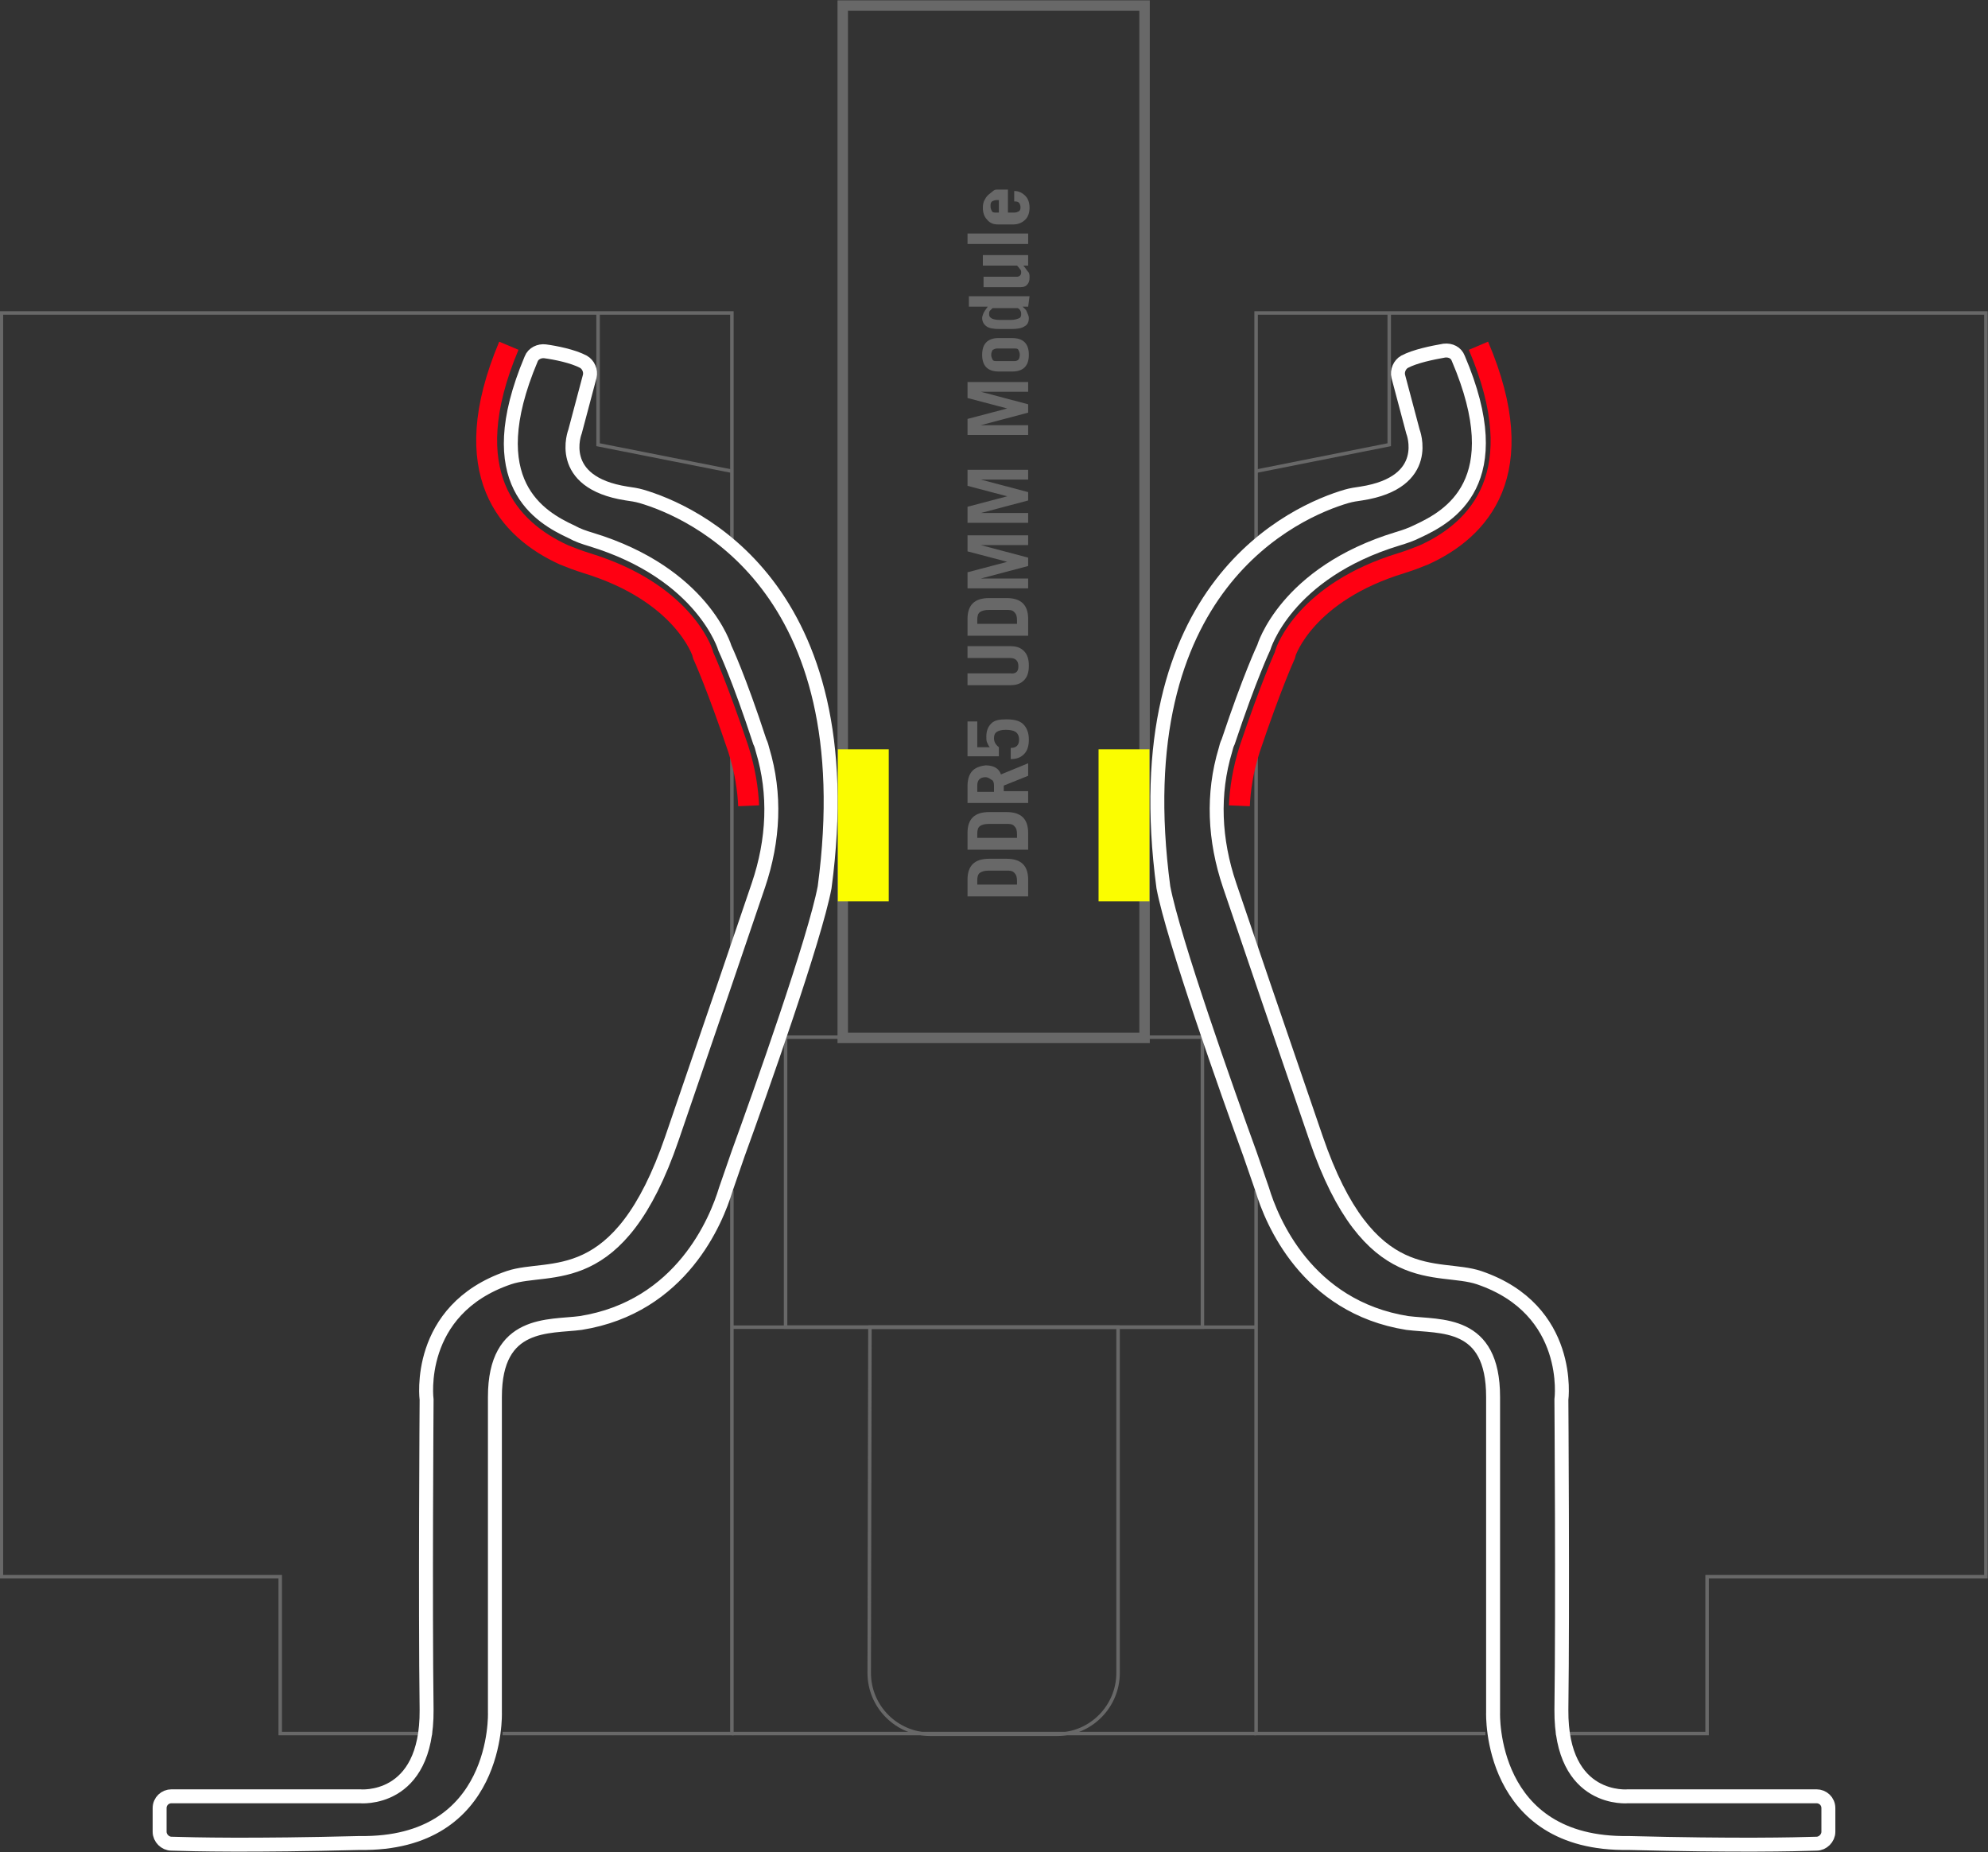 <?xml version="1.0" encoding="utf-8"?>
<!-- Generator: Adobe Illustrator 28.1.0, SVG Export Plug-In . SVG Version: 6.00 Build 0)  -->
<svg version="1.1" id="_圖層_1" xmlns="http://www.w3.org/2000/svg" xmlns:xlink="http://www.w3.org/1999/xlink" x="0px" y="0px"
	 viewBox="0 0 285.2 265.7" style="enable-background:new 0 0 285.2 265.7;" xml:space="preserve">
<rect x="0" y="0" width="285.2" height="265.7" fill="#333333" stroke="none"/>
<style type="text/css">
	.st0{fill:none;stroke:#686868;stroke-width:0.5;stroke-miterlimit:10;}
	.st1{fill:none;stroke:#686868;stroke-width:1.5;stroke-miterlimit:10;}
	.st2{fill:none;stroke:#FF0012;stroke-width:3;stroke-miterlimit:10;}
	.st3{fill:#686868;}
	.st4{fill:none;stroke:#FFFFFF;stroke-width:2;stroke-miterlimit:10;}
	.st5{fill:#FBFD00;}
</style>
<polyline class="st0" points="85.8,44.9 85.8,63.8 105,67.6 "/>
<line class="st0" x1="105" y1="139.3" x2="105" y2="102"/>
<polyline class="st0" points="72.1,248.7 105,248.7 105,170.8 "/>
<polyline class="st0" points="105,77.6 105,44.9 0.2,44.9 0.2,226.2 40.2,226.2 40.2,248.7 62,248.7 "/>
<polyline class="st0" points="199.3,44.9 199.3,63.8 180.2,67.6 "/>
<line class="st0" x1="180.2" y1="138.3" x2="180.2" y2="102"/>
<polyline class="st0" points="213.1,248.7 180.2,248.7 180.2,170.8 "/>
<polyline class="st0" points="180.2,77.6 180.2,44.9 284.9,44.9 284.9,226.2 244.9,226.2 244.9,248.7 223.2,248.7 "/>
<rect x="112.7" y="148.8" class="st0" width="59.8" height="41.6"/>
<path class="st0" d="M124.8,190.4h35.6V240c0,4.8-3.9,8.8-8.8,8.8h-18.1c-4.8,0-8.8-3.9-8.8-8.8L124.8,190.4L124.8,190.4
	L124.8,190.4z"/>
<line class="st0" x1="180.2" y1="190.4" x2="105" y2="190.4"/>
<line class="st0" x1="180.2" y1="248.7" x2="105" y2="248.7"/>
<rect x="120.9" y="0.8" class="st1" width="43.3" height="148.1"/>
<path class="st2" d="M107.4,115.6c-0.1-2.3-0.5-5.1-1.5-8.2c-3-8.9-4.9-13.1-4.9-13.1c-0.1-0.2-0.2-0.4-0.2-0.6
	c-0.1-0.3-2.9-8.7-16.6-12.9c-1.3-0.4-2.3-0.8-3.3-1.2C73,76,65.3,67.9,73,49.6"/>
<path class="st2" d="M177.8,115.6c0.1-2.3,0.5-5.1,1.5-8.2c3-8.9,4.9-13.1,4.9-13.1c0.1-0.2,0.2-0.4,0.2-0.6
	c0.1-0.3,2.9-8.7,16.6-12.9c1.3-0.4,2.3-0.8,3.3-1.2c7.9-3.6,15.6-11.7,7.8-30"/>
<path class="st3" d="M141.9,123.2h2.5c2.1,0,3.1,1,3.1,3v2.4h-8.7v-2.4C138.8,124.2,139.8,123.2,141.9,123.2z M144.3,124.9h-2.4
	c-0.6,0-1,0.1-1.3,0.3c-0.3,0.2-0.4,0.6-0.4,1.1v0.6h5.7v-0.5c0-0.6-0.1-0.9-0.4-1.2S144.9,124.9,144.3,124.9L144.3,124.9z"/>
<path class="st3" d="M141.9,116.5h2.5c2.1,0,3.1,1,3.1,3v2.4h-8.7v-2.4C138.8,117.5,139.8,116.5,141.9,116.5z M144.3,118.2h-2.4
	c-0.6,0-1,0.1-1.3,0.3c-0.3,0.2-0.4,0.6-0.4,1.1v0.6h5.7v-0.5c0-0.6-0.1-0.9-0.4-1.2S144.9,118.2,144.3,118.2L144.3,118.2z"/>
<path class="st3" d="M141.4,109.8c1.1,0,1.9,0.4,2.2,1.3l3.9-1.6v1.8l-3.5,1.4v0.8h3.5v1.7h-8.7v-2.4c0-0.9,0.2-1.6,0.6-2.1
	S140.5,109.9,141.4,109.8L141.4,109.8z M141.4,111.5c-0.4,0-0.7,0.1-0.9,0.3s-0.3,0.5-0.3,0.9v0.9h2.4v-0.9c0-0.4-0.1-0.7-0.3-0.8
	S141.8,111.5,141.4,111.5z"/>
<path class="st3" d="M140.2,107.2h1.8c-0.2-0.2-0.3-0.5-0.4-0.7s-0.1-0.5-0.1-0.8c0-0.8,0.2-1.4,0.7-1.9s1.2-0.6,2.2-0.6
	c1.1,0,1.9,0.2,2.4,0.7s0.8,1.2,0.8,2.2c0,0.9-0.2,1.6-0.7,2.1s-1.1,0.7-1.9,0.7v-1.6c0.8,0,1.2-0.4,1.2-1.2c0-0.5-0.2-0.9-0.5-1.1
	s-0.8-0.3-1.4-0.3c-0.6,0-1,0.1-1.3,0.3c-0.3,0.2-0.4,0.5-0.4,0.9c0,0.5,0.2,0.9,0.7,1.3v1.3h-4.5v-5h1.4V107.2L140.2,107.2z"/>
<path class="st3" d="M146.1,95.6c0-0.8-0.4-1.2-1.2-1.2h-6.1v-1.7h6.1c0.9,0,1.5,0.2,2,0.7s0.7,1.2,0.7,2.1s-0.2,1.6-0.7,2.1
	s-1.1,0.7-2,0.7h-6.1v-1.7h6.1C145.7,96.7,146.1,96.4,146.1,95.6L146.1,95.6z"/>
<path class="st3" d="M141.9,85.8h2.5c2.1,0,3.1,1,3.1,3v2.4h-8.7v-2.4C138.8,86.8,139.8,85.8,141.9,85.8z M144.3,87.5h-2.4
	c-0.6,0-1,0.1-1.3,0.3c-0.3,0.2-0.4,0.6-0.4,1.1v0.6h5.7V89c0-0.6-0.1-0.9-0.4-1.2S144.9,87.5,144.3,87.5L144.3,87.5z"/>
<path class="st3" d="M144.5,80.6l-5.7-1.5v-2.3h8.7v1.4h-6.8l0,0l6.8,1.8v1.2l-6.8,1.8l0,0h6.8v1.4h-8.7v-2.3L144.5,80.6L144.5,80.6
	L144.5,80.6z"/>
<path class="st3" d="M144.5,71.2l-5.7-1.5v-2.3h8.7v1.4h-6.8l0,0l6.8,1.8v1.2l-6.8,1.8l0,0h6.8V75h-8.7v-2.3L144.5,71.2L144.5,71.2
	L144.5,71.2z"/>
<path class="st3" d="M144.5,58.6l-5.7-1.5v-2.3h8.7v1.4h-6.8l0,0l6.8,1.8v1.2l-6.8,1.8l0,0h6.8v1.4h-8.7v-2.3L144.5,58.6L144.5,58.6
	L144.5,58.6z"/>
<path class="st3" d="M143.2,48.5h2c0.8,0,1.4,0.2,1.8,0.6s0.6,1,0.6,1.8s-0.2,1.4-0.6,1.8c-0.4,0.4-1,0.6-1.8,0.6h-1.9
	c-0.8,0-1.4-0.2-1.8-0.6s-0.6-1-0.6-1.8s0.2-1.4,0.6-1.8S142.5,48.5,143.2,48.5L143.2,48.5z M146.3,50.9c0-0.3-0.1-0.5-0.2-0.7
	c-0.1-0.2-0.3-0.2-0.5-0.2H143c-0.2,0-0.4,0.1-0.6,0.2c-0.1,0.2-0.2,0.4-0.2,0.7s0.1,0.5,0.2,0.7s0.3,0.2,0.6,0.2h2.6
	c0.2,0,0.4-0.1,0.5-0.2S146.3,51.2,146.3,50.9L146.3,50.9z"/>
<path class="st3" d="M147.5,44h-0.8l0,0c0.2,0.2,0.5,0.4,0.6,0.7s0.3,0.6,0.3,0.9c0,0.6-0.2,1-0.6,1.2c-0.4,0.3-1.1,0.4-1.9,0.4
	h-1.7c-0.9,0-1.5-0.1-1.9-0.4c-0.4-0.3-0.6-0.7-0.6-1.2c0-0.2,0.1-0.4,0.2-0.7c0.1-0.2,0.3-0.5,0.6-0.9H139v-1.5h8.7L147.5,44
	L147.5,44z M141.9,45.1c0,0.3,0.1,0.4,0.4,0.6c0.2,0.1,0.6,0.2,1.1,0.2h1.6c0.5,0,0.8-0.1,1.1-0.2s0.4-0.3,0.4-0.6
	c0-0.2,0-0.3-0.1-0.5s-0.2-0.3-0.4-0.4h-3.6c-0.2,0.2-0.3,0.3-0.4,0.4S141.9,44.9,141.9,45.1L141.9,45.1z"/>
<path class="st3" d="M146.5,39.1c0-0.1,0-0.3-0.1-0.4c-0.1-0.1-0.2-0.3-0.5-0.6H141v-1.5h6.5v1.5h-0.7c0.3,0.3,0.5,0.7,0.7,0.9
	s0.2,0.5,0.2,0.8c0,0.5-0.1,0.8-0.4,1.1s-0.7,0.3-1.2,0.3h-5v-1.5h4.8C146.2,39.7,146.5,39.5,146.5,39.1L146.5,39.1z"/>
<path class="st3" d="M147.5,35h-8.7v-1.5h8.7V35z"/>
<path class="st3" d="M143,27.2h1.6v3.3h0.9c0.3,0,0.5-0.1,0.7-0.2c0.2-0.2,0.2-0.4,0.2-0.6s-0.1-0.5-0.2-0.6
	c-0.2-0.2-0.4-0.2-0.7-0.2v-1.5c0.7,0,1.2,0.3,1.6,0.7c0.4,0.4,0.6,1,0.6,1.7s-0.2,1.3-0.6,1.7s-1,0.7-1.7,0.7h-2.2
	c-0.7,0-1.2-0.2-1.6-0.7c-0.4-0.4-0.6-1-0.6-1.7c0-0.5,0.1-0.9,0.3-1.2c0.2-0.4,0.4-0.6,0.8-0.9S142.6,27.2,143,27.2L143,27.2z
	 M142.1,29.6c0,0.3,0.1,0.5,0.2,0.7s0.4,0.2,0.6,0.2h0.4v-1.8H143c-0.3,0-0.5,0.1-0.7,0.2C142.1,29.1,142.1,29.3,142.1,29.6
	L142.1,29.6z"/>
<path class="st4" d="M83.7,51.9c0.7,0.4,1.1,1.3,0.9,2.1l-2.1,7.9c0,0-2.9,7.3,7.4,8.9c0.7,0.1,1.4,0.2,2.1,0.4
	c7.2,2.1,32.1,12.8,26.3,56.1c-1.4,7.4-9.2,29.4-12.4,38.2c-0.6,1.7-1.2,3.5-1.8,5.2c-1.3,4.3-6.3,16.8-20.8,19.1
	c-4.5,0.6-12.3-0.4-12.3,10.6v45.3c0,0,0.7,19-19.4,18.7c-15.6,0.4-23.8,0.2-27,0.1c-0.9,0-1.7-0.8-1.7-1.7v-3.4
	c0-1,0.8-1.7,1.7-1.7h27c0,0,9.7,1,9.6-12.4c-0.2-15.2,0-44.5,0-44.5s-1.7-12.9,11.8-17.5c5.9-2,15.8,2.2,23.4-20
	c5.5-16,10.2-29.8,12.4-36.3s2.5-13.1,0.6-19.4c-0.1-0.4-0.2-0.8-0.4-1.2c-3-9.2-5-13.4-5-13.4s-3.1-10.7-19.2-15.6
	c-1-0.3-1.9-0.6-2.8-1.1c-4.5-2.1-13.3-7-5.8-24.8c0.3-0.8,1.2-1.2,2-1.1C79.7,50.6,82.2,51.1,83.7,51.9L83.7,51.9z"/>
<path class="st4" d="M201.5,51.9c-0.7,0.4-1.1,1.3-0.9,2.1l2.1,7.9c0,0,2.9,7.3-7.4,8.9c-0.7,0.1-1.4,0.2-2.1,0.4
	c-7.2,2.1-32.1,12.8-26.3,56.1c1.4,7.4,9.2,29.4,12.4,38.2c0.6,1.7,1.2,3.5,1.8,5.2c1.3,4.3,6.3,16.8,20.8,19.1
	c4.8,0.6,12.3-0.4,12.3,10.6v45.3c0,0-0.7,19,19.4,18.7c15.6,0.4,23.8,0.2,27,0.1c0.9,0,1.7-0.8,1.7-1.7v-3.4c0-1-0.8-1.7-1.7-1.7
	h-27c0,0-9.7,1-9.6-12.4c0.2-15.2,0-44.5,0-44.5s1.7-12.9-11.8-17.5c-5.9-2-15.8,2.2-23.4-20c-5.5-16-10.2-29.8-12.4-36.3
	s-2.5-13.1-0.6-19.4c0.1-0.4,0.2-0.8,0.4-1.2c3.1-9.3,5.1-13.5,5.1-13.5s3.1-10.7,19.2-15.6c1-0.3,1.9-0.6,2.9-1.1
	c4.5-2.1,13.4-7,5.8-24.8c-0.3-0.8-1.1-1.2-2-1.1C205.5,50.6,203,51.1,201.5,51.9L201.5,51.9z"/>
<rect x="120.2" y="107.5" class="st5" width="7.3" height="21.8"/>
<rect x="157.6" y="107.5" class="st5" width="7.3" height="21.8"/>
</svg>
